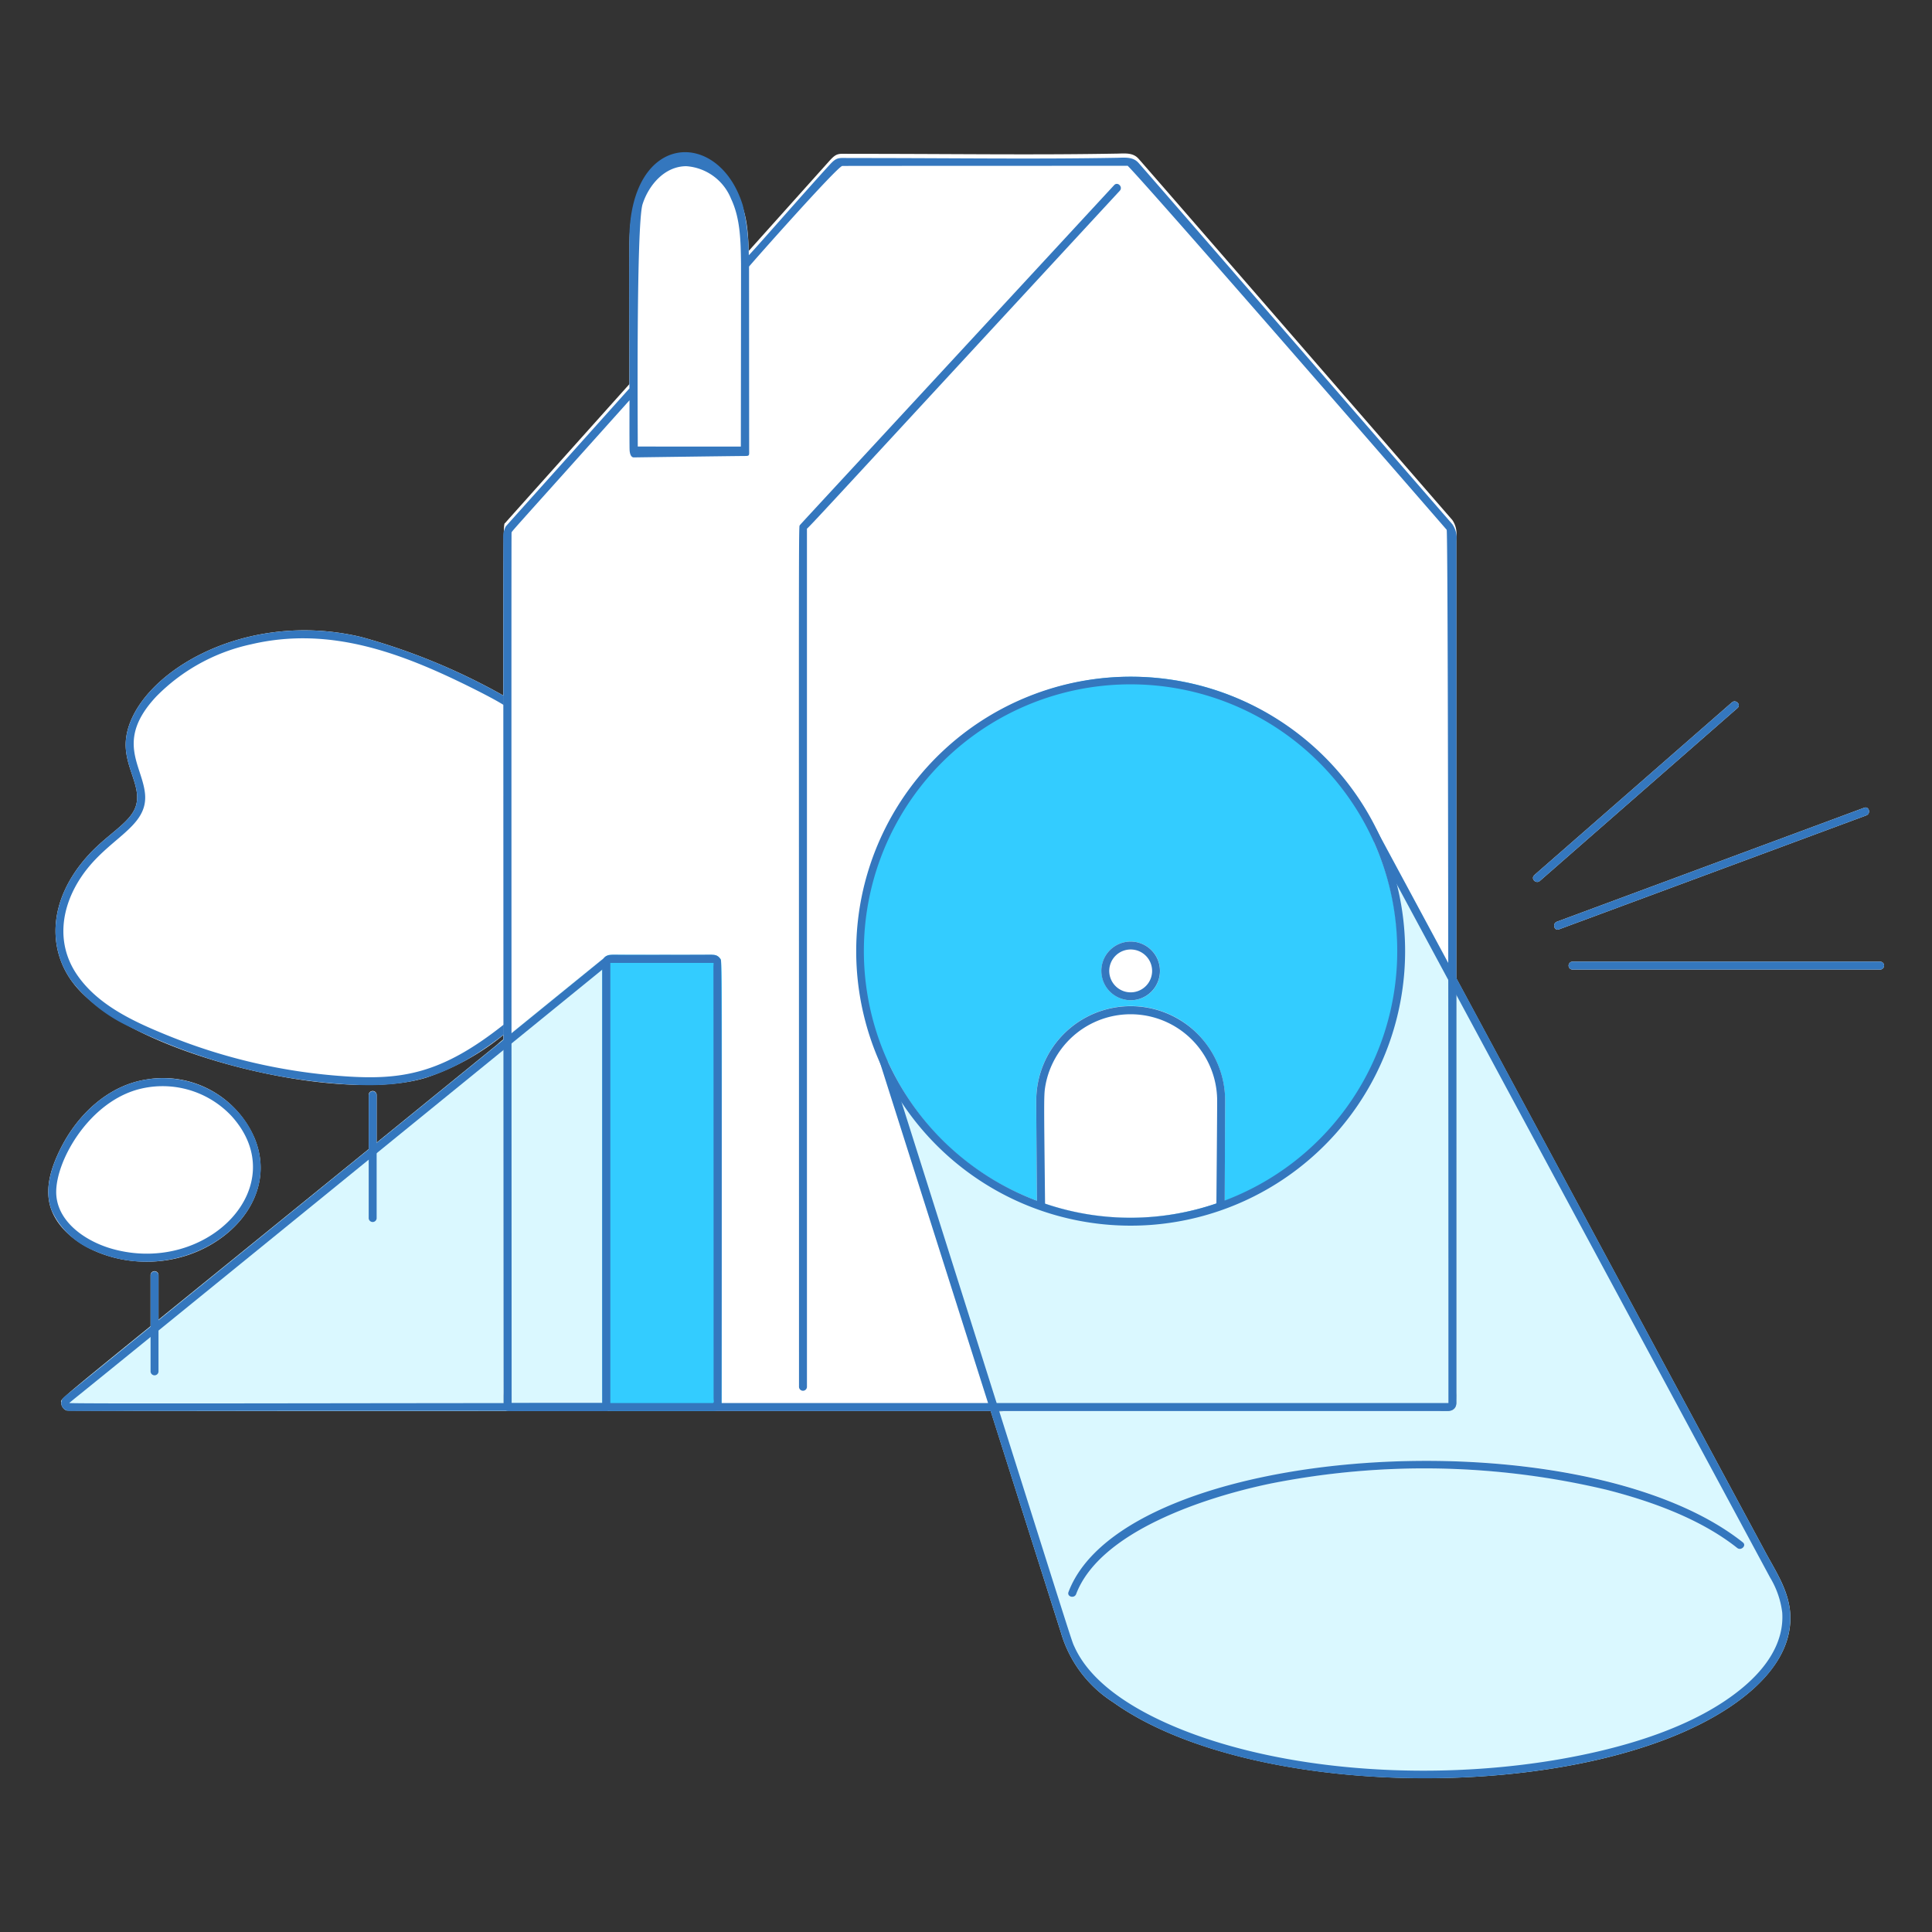 <svg xmlns="http://www.w3.org/2000/svg" fill="none" viewBox="0 0 500 500" height="500" width="500"><rect x="0" y="0" width="500" height="500" fill="#333333" stroke="none"/><g id="logged-in-1--Interface-logged-in-1"><g id="color"><g id="group"><path id="vector" fill="#ffffff" d="M397.155 226.45c-0.027 0.027 -0.06 0.053 -0.09 0.077 -1 0.875 0.463 2.325 1.455 1.452l51.152 -44.75c1 -0.872 -0.463 -2.323 -1.455 -1.45 -58.695 51.345 -50.27 43.883 -51.062 44.67Z" stroke-width="2.5"></path><path id="vector_2" fill="#ffffff" d="M402.908 238.54c-1.23 0.458 -0.698 2.445 0.545 1.983l79.558 -29.5c1.23 -0.455 0.698 -2.445 -0.547 -1.983l-79.555 29.5Z" stroke-width="2.5"></path><path id="vector_3" fill="#ffffff" d="M407.053 248.868a1.03 1.03 0 1 0 0 2.055H486.5a1.03 1.03 0 1 0 0 -2.055h-79.448Z" stroke-width="2.5"></path><path id="vector_4" fill="#daf8ff" d="M463.293 417.328c-0.453 -5.827 -3.733 -10.67 -6.438 -15.693l-80.177 -148.865c0.365 1.022 0.232 -6.605 0.232 108.295 0 3.38 -0.053 3.987 -2.963 4.06 -5.38 0.135 -26.64 0.04 -112.955 0.04 -2.582 0 -4.235 0.593 -5.095 -1.593 0.06 0.27 -1.37 -4.263 18.655 58.892a31.945 31.945 0 0 0 13.562 18.1c36.635 26.133 124.578 26.175 161.053 0.18 8.018 -5.715 14.88 -13.64 14.125 -23.418Z" stroke-width="2.5"></path><path id="vector_5" fill="#ffffff" d="M276.525 412c-0.47 1.25 1.515 1.775 1.983 0.547 2.908 -7.665 10.205 -13.065 17.087 -16.95 40.562 -22.905 122.608 -19.88 154 5.015 1.027 0.812 2.5 -0.633 1.455 -1.455 -42.733 -33.888 -160.165 -25.01 -174.525 12.842Z" stroke-width="2.5"></path><path id="vector_6" fill="#ffffff" d="M93.53 164.868c-31.325 -7.458 -59.123 10.433 -60.922 26.355 -0.792 7 4.283 12.237 2.5 17.515 -1.462 4.34 -7.5 7.185 -12.66 13.04 -9.978 11.31 -10.143 23.773 -3.63 32.473 13.635 18.185 68.833 31.728 91.562 24.615a63.587 63.587 0 0 0 20 -11.095V180.065a163.09 163.09 0 0 0 -36.85 -15.197Z" stroke-width="2.5"></path><path id="vector_7" fill="#ffffff" d="M95.42 315.153a1.03 1.03 0 1 0 2.055 0v-31.713a1.03 1.03 0 1 0 -2.055 0v31.713Z" stroke-width="2.5"></path><path id="vector_8" fill="#ffffff" d="M38.968 354.828a1.03 1.03 0 1 0 2.055 0v-24.75a1.03 1.03 0 1 0 -2.055 0v24.75Z" stroke-width="2.5"></path><path id="vector_9" fill="#ffffff" d="M65.957 294.75a25.76 25.76 0 0 0 -27.957 -15.395c-9.91 1.5 -17.81 8.98 -22.21 17.665 -2.5 4.928 -4.537 10.868 -2.41 16.29 4.455 11.342 25.183 18.31 41.478 8.648 9.893 -5.863 15.42 -16.438 11.1 -27.207Z" stroke-width="2.5"></path><path id="vector_10" fill="#ffffff" d="M375.855 134.572c-14.56 -16.75 -79.468 -91.598 -81.25 -93.547 -1.42 -1.56 -3.455 -1.308 -5.41 -1.272 -22 0.39 -41.21 0.06 -69.25 0.06 -2.925 0 -3.335 -0.312 -5.195 1.713 -0.23 0.25 -83.75 93.458 -83.915 93.71 -0.853 1.375 -0.547 -13.142 -0.547 224.928a5.058 5.058 0 0 0 5.065 5h236.54a5 5 0 0 0 5 -5v-221.25a6.2 6.2 0 0 0 -1.037 -4.34Z" stroke-width="2.5"></path><path id="vector_11" fill="#33ccff" d="M292.74 315.135c38.66 0 70 -31.34 70 -70s-31.34 -70 -70 -70 -70 31.34 -70 70 31.34 70 70 70Z" stroke-width="2.5"></path><path id="vector_12" fill="#ffffff" d="M288.345 47.905C201.465 141.895 206.782 135.925 206.782 136.548v222.278a1.03 1.03 0 1 0 2.055 0V136.95l80.96 -87.59c0.897 -0.973 -0.547 -2.43 -1.452 -1.455Z" stroke-width="2.5"></path><path id="vector_13" fill="#ffffff" d="M193.915 97.215c0.037 -32.413 0.217 -37.428 -1.67 -43.54 -3.985 -12.912 -17.35 -17.375 -25.183 -6.853 -3.46 4.65 -4.082 10.642 -4.173 16.25 -0.033 2.152 -0.015 52.038 0.06 52.615a1.897 1.897 0 0 0 1.09 1.6c0.945 0.522 1.68 0.318 6.393 0.318 21.9 0 21.95 0.38 22.915 -0.69 0.812 -0.892 0.547 -0.605 0.568 -19.7Z" stroke-width="2.5"></path><path id="vector_14" fill="#daf8ff" d="M130.37 363c-0.013 -0.31 0 -91.395 -0.013 -92.5a2.945 2.945 0 0 1 0.77 -2.147c-0.87 0.607 -1.698 1.275 -2.473 2C9.848 367.043 15.875 361.465 15.832 363a2.225 2.225 0 0 0 1.353 2.028c0.552 0.21 115.047 0.18 115.297 0.133a2.107 2.107 0 0 1 -1.515 -0.63 2.112 2.112 0 0 1 -0.597 -1.53Z" stroke-width="2.5"></path><path id="vector_15" fill="#daf8ff" d="M155.885 363.34c-0.143 -1 -0.027 -24.228 -0.027 -113.395a2.75 2.75 0 0 1 0.78 -2.33c0.5 -0.517 -25.093 20.25 -25.5 20.725a2.958 2.958 0 0 0 -0.77 2.147c0 0.448 -0.07 90.412 0.013 92.5a2.09 2.09 0 0 0 2.112 2.165c0.355 0.018 25.192 0.025 25.545 0 -1.062 -0.13 -1.973 -0.535 -2.152 -1.812Z" stroke-width="2.5"></path><path id="vector_16" fill="#33ccff" d="M186.25 247.928c-0.775 -1 -1.96 -0.807 -3.053 -0.807 -29.812 0 -24.767 -0.185 -26.357 0.323 -0.03 0.015 -0.048 0.048 -0.077 0.068a2.657 2.657 0 0 0 -0.91 2.435c0 21.045 -0.075 112.67 0.027 113.395 0.3 2.143 2.587 1.825 4.555 1.825 26.28 0 24.023 0.027 24.273 0a2.205 2.205 0 0 0 1.567 -0.77 2.203 2.203 0 0 0 0.503 -1.673c0.005 -120.333 0.263 -113.787 -0.527 -114.795Z" stroke-width="2.5"></path><path id="vector_17" fill="#ffffff" d="M304.632 263.5a24.465 24.465 0 0 0 -33.235 9.197 24.453 24.453 0 0 0 -3.225 12.192c0 4.58 0.19 25.878 0.19 25.878a68.943 68.943 0 0 0 48.587 -0.065s0.115 -25.473 0.112 -25.907a24.642 24.642 0 0 0 -12.43 -21.295Z" stroke-width="2.5"></path><path id="vector_18" fill="#ffffff" d="M294.072 258.725a7.58 7.58 0 0 0 6.128 -7.917 7.58 7.58 0 0 0 -3.607 -6.012 7.595 7.595 0 0 0 -9.87 1.68 7.625 7.625 0 0 0 -0.593 8.685 7.625 7.625 0 0 0 7.942 3.565Z" stroke-width="2.5"></path><path id="vector_19" fill="#daf8ff" d="M376.585 252.655c-0.092 -0.19 -19.04 -35.438 -19.22 -35.692 -0.688 -0.97 -2.185 0.015 -1.685 1.15a69.015 69.015 0 0 1 -125.75 56.913c-0.5 -1.07 -2.22 -0.285 -1.88 0.792 0.69 2.178 27.77 87.567 27.845 87.75a2.212 2.212 0 0 0 1.5 1.53c0.375 0.095 117.302 0.163 118.047 -0.057 1.867 -0.552 1.472 -2.672 1.472 -3.98 -0.005 -115.025 0.177 -107.368 -0.33 -108.405Z" stroke-width="2.5"></path></g></g><g id="line"><g id="group_2"><path id="vector_20" fill="#3477be" d="M397.155 226.45c-0.027 0.027 -0.06 0.053 -0.09 0.077 -1 0.875 0.463 2.325 1.455 1.452l51.152 -44.75c1 -0.872 -0.463 -2.323 -1.455 -1.45 -58.695 51.345 -50.27 43.883 -51.062 44.67Z" stroke-width="2.5"></path><path id="vector_21" fill="#3477be" d="M402.908 238.54c-1.23 0.458 -0.698 2.445 0.545 1.983l79.558 -29.5c1.23 -0.455 0.698 -2.445 -0.547 -1.983l-79.555 29.5Z" stroke-width="2.5"></path><path id="vector_22" fill="#3477be" d="M407.053 248.868a1.03 1.03 0 1 0 0 2.055H486.5a1.03 1.03 0 1 0 0 -2.055h-79.448Z" stroke-width="2.5"></path><path id="vector_23" fill="#3477be" d="M463.293 417.325c-0.5 -5.82 -3.733 -10.668 -6.438 -15.69L356 214.282l4.18 12.16 97.933 181.85a22.95 22.95 0 0 1 3.127 9.033c0.53 7.827 -4.25 14.365 -9.96 19.203 -12.527 10.613 -31.593 15.982 -47.775 18.787 -27.025 4.683 -59.097 3.98 -85.825 -3.67 -14 -4 -33.54 -12.103 -39.58 -25.387 -1 -2.208 1.545 5.48 -46.935 -147.84L227.5 274.25l47.055 148.212a31.945 31.945 0 0 0 13.562 18.1c36.917 26.335 124.795 26.02 161.053 0.18 8.062 -5.743 14.793 -13.525 14.123 -23.418Z" stroke-width="2.5"></path><path id="vector_24" fill="#3477be" d="M276.525 412c-0.47 1.25 1.515 1.775 1.983 0.547 6.115 -16.12 33.15 -25.04 50.293 -28.598a203.877 203.877 0 0 1 86.953 1.598c11.67 2.973 24.39 7.572 33.835 15.065 1.027 0.812 2.5 -0.633 1.455 -1.455 -42.068 -33.365 -159.9 -25.688 -174.518 12.842Z" stroke-width="2.5"></path><path id="vector_25" fill="#3477be" d="M32.5 265.25a149.208 149.208 0 0 0 58.03 15.435c15.415 0.912 25.655 -1.945 39.84 -12.938v-2.59c-16.05 12.728 -26.312 14.45 -41.455 13.365a148.112 148.112 0 0 1 -45.957 -10.725c-8.48 -3.465 -17.75 -7.75 -23.068 -15.595C14.5 244.25 15.7 234.773 21.145 226.773c6.783 -9.968 17.215 -12.607 16.385 -21.332 -0.7 -7.38 -7.728 -13.8 2.89 -25.165a48.805 48.805 0 0 1 24.552 -13.525c20.525 -4.83 39.21 2.275 57.972 11.69 1.935 0.97 5.5 2.803 7.425 4.025v-2.395a163.095 163.095 0 0 0 -36.84 -15.197c-31.325 -7.458 -59.123 10.433 -60.922 26.355 -0.792 7 4.283 12.237 2.5 17.515 -1.462 4.34 -7.5 7.185 -12.66 13.04 -9.978 11.305 -10.143 23.767 -3.63 32.468A40.667 40.667 0 0 0 32.5 265.25Z" stroke-width="2.5"></path><path id="vector_26" fill="#3477be" d="M95.42 315.153a1.03 1.03 0 1 0 2.055 0v-31.713a1.035 1.035 0 0 0 -1.027 -1.027 1.027 1.027 0 0 0 -1.027 1.027v31.713Z" stroke-width="2.5"></path><path id="vector_27" fill="#3477be" d="M38.968 354.828a1.03 1.03 0 1 0 2.055 0v-24.75a1.035 1.035 0 0 0 -1.027 -1.027 1.027 1.027 0 0 0 -1.027 1.027v24.75Z" stroke-width="2.5"></path><path id="vector_28" fill="#3477be" d="M24.812 323.88c24.183 10.33 52.553 -11.325 39.273 -32.875a26.11 26.11 0 0 0 -26.075 -11.65c-9.91 1.5 -17.81 8.98 -22.21 17.665 -2.5 4.928 -4.537 10.868 -2.41 16.29a20.598 20.598 0 0 0 11.422 10.57Zm10.25 -41.75a24.445 24.445 0 0 1 24.85 6.69C76.25 306.842 53.71 330 29.21 323.25c-7.168 -1.975 -14.567 -7.163 -14.663 -14.612 -0.105 -8.113 8.1 -22.698 20.523 -26.508h-0.007Z" stroke-width="2.5"></path><path id="vector_29" fill="#3477be" d="M288.345 47.905c-66.767 72.235 -78.61 85 -80.778 87.375 -0.75 0.825 -0.657 0.68 -0.688 1.218 -0.2 3.75 -0.098 30.593 -0.098 222.327a1.03 1.03 0 1 0 2.055 0v-222c0.98 -0.787 10.283 -11 80.96 -87.457 0.897 -0.98 -0.547 -2.438 -1.452 -1.462Z" stroke-width="2.5"></path><path id="vector_30" fill="#3477be" d="M157.262 363.107c-63.863 0 -139.25 0.235 -139.345 -0.015 5.732 -4.73 -18.44 15.125 138.59 -112.673l0.208 -2.8c-147.455 119.905 -140 113.787 -140.25 114.042a2.008 2.008 0 0 0 -0.44 2.237 1.995 1.995 0 0 0 0.463 0.655 2.308 2.308 0 0 0 1.772 0.607c1.052 0.018 123.543 -0.13 139.03 0.033l-0.027 -2.087Z" stroke-width="2.5"></path><g id="group_3"><path id="vector_31" fill="#3477be" d="M375.855 135.655c-14.56 -16.75 -79.468 -91.598 -81.25 -93.547 -1.42 -1.56 -3.455 -1.308 -5.41 -1.272 -22 0.39 -41.21 0.06 -69.25 0.06 -2.925 0 -3.335 -0.312 -5.195 1.713 -6.627 7.22 -20.955 23.67 -20.962 23.42a57.28 57.28 0 0 0 -1.56 -12.908c-6.117 -19.82 -28.923 -19.175 -29.355 8.37 -0.107 6.883 0.018 33.792 0.025 39.025 -34.53 38.565 -31.883 35.54 -32.045 35.803 -0.493 0.985 -0.7 2.087 -0.603 3.182 0 5.843 0.065 214.903 0.107 224.525a1.15 1.15 0 0 0 1.153 1.143h243.355a2.055 2.055 0 0 0 2.055 -2.055V140a6.182 6.182 0 0 0 -1.065 -4.345Zm-209.553 -82.825c1.6 -4.96 5.735 -9.825 11.335 -9.818a13.5 13.5 0 0 1 11.558 8.43c2.442 5.145 2.5 11.1 2.58 16.678 0.02 1.525 -0.045 47.455 -0.045 47.455s-26.427 0 -26.677 -0.018c0.037 -0.208 -0.473 -57.4 1.25 -62.73Zm-8.348 310.278V249.2h26.725c-0.103 6.553 0 -31.53 0 112.547 0 0.88 0.237 1.268 -0.25 1.36h-26.475Zm216.9 0H186.72c0.022 -0.25 0.175 -113.75 -0.16 -114.642a2.145 2.145 0 0 0 -1.97 -1.348c-1.963 -0.095 6.817 0 -23.443 0 -3.292 0 -5.29 -0.522 -5.29 2.828l0 113.162h-23.445c0 -0.25 -0.098 -224.945 -0.022 -225.2 0.16 -0.568 -2.08 2.085 30.527 -34.32 0 0 -0.033 10.48 0.015 12.713 0.02 0.968 0.307 2.09 1.107 2.077 1.04 -0.018 24.482 -0.338 28.712 -0.37 1.358 0 1.115 -0.122 1.13 -2l-0.027 -47.015c0.348 -0.522 22.812 -25.885 24.133 -26.045 0.25 -0.03 73.805 -0.037 73.805 -0.037s-0.415 -0.575 1.905 1.97c4.893 5.362 21.947 24.578 80.703 92.225 0.208 0.27 0.455 50.338 0.455 226.002Z" stroke-width="2.5"></path><path id="vector_32" fill="#3477be" d="M184.6 249.175c0.025 0.013 0.05 0.02 0.08 0.025a0.255 0.255 0 0 0 -0.083 -0.025Z" stroke-width="2.5"></path></g><path id="vector_33" fill="#3477be" d="M286.722 246.477a7.592 7.592 0 0 0 0.355 9.975 7.612 7.612 0 0 0 6.582 2.335 7.592 7.592 0 1 0 -3.093 -14.832 7.595 7.595 0 0 0 -3.845 2.525Zm7.808 10a5.54 5.54 0 0 1 -6.305 -1.82 5.55 5.55 0 0 1 2.603 -8.637 5.553 5.553 0 0 1 7.338 5.25 5.54 5.54 0 0 1 -3.635 5.205v0.003Z" stroke-width="2.5"></path><path id="vector_34" fill="#3477be" d="M352.817 208.448a71.032 71.032 0 0 0 -123.618 5.725 71.035 71.035 0 0 0 68.868 102.818 71.043 71.043 0 0 0 57.96 -38.845 71.045 71.045 0 0 0 -3.21 -69.698ZM270.462 311.5c-0.25 -23.577 -0.335 -27.56 -0.037 -29.75a22.398 22.398 0 0 1 44.575 3.04c0 4.055 -0.198 26.652 -0.198 26.652a68.625 68.625 0 0 1 -44.34 0.057Zm46.5 -0.802c0 -2.54 0.11 -25.473 0.11 -25.907a24.4 24.4 0 0 0 -1.88 -9.35 24.417 24.417 0 0 0 -13.255 -13.205 24.465 24.465 0 0 0 -18.707 0.037 24.455 24.455 0 0 0 -13.205 13.255 24.465 24.465 0 0 0 -1.843 9.357c0 4.58 0.13 21.98 0.182 25.873a69.025 69.025 0 0 1 -20.07 -117.567 69.02 69.02 0 1 1 68.667 117.507Z" stroke-width="2.5"></path></g></g></g></svg>